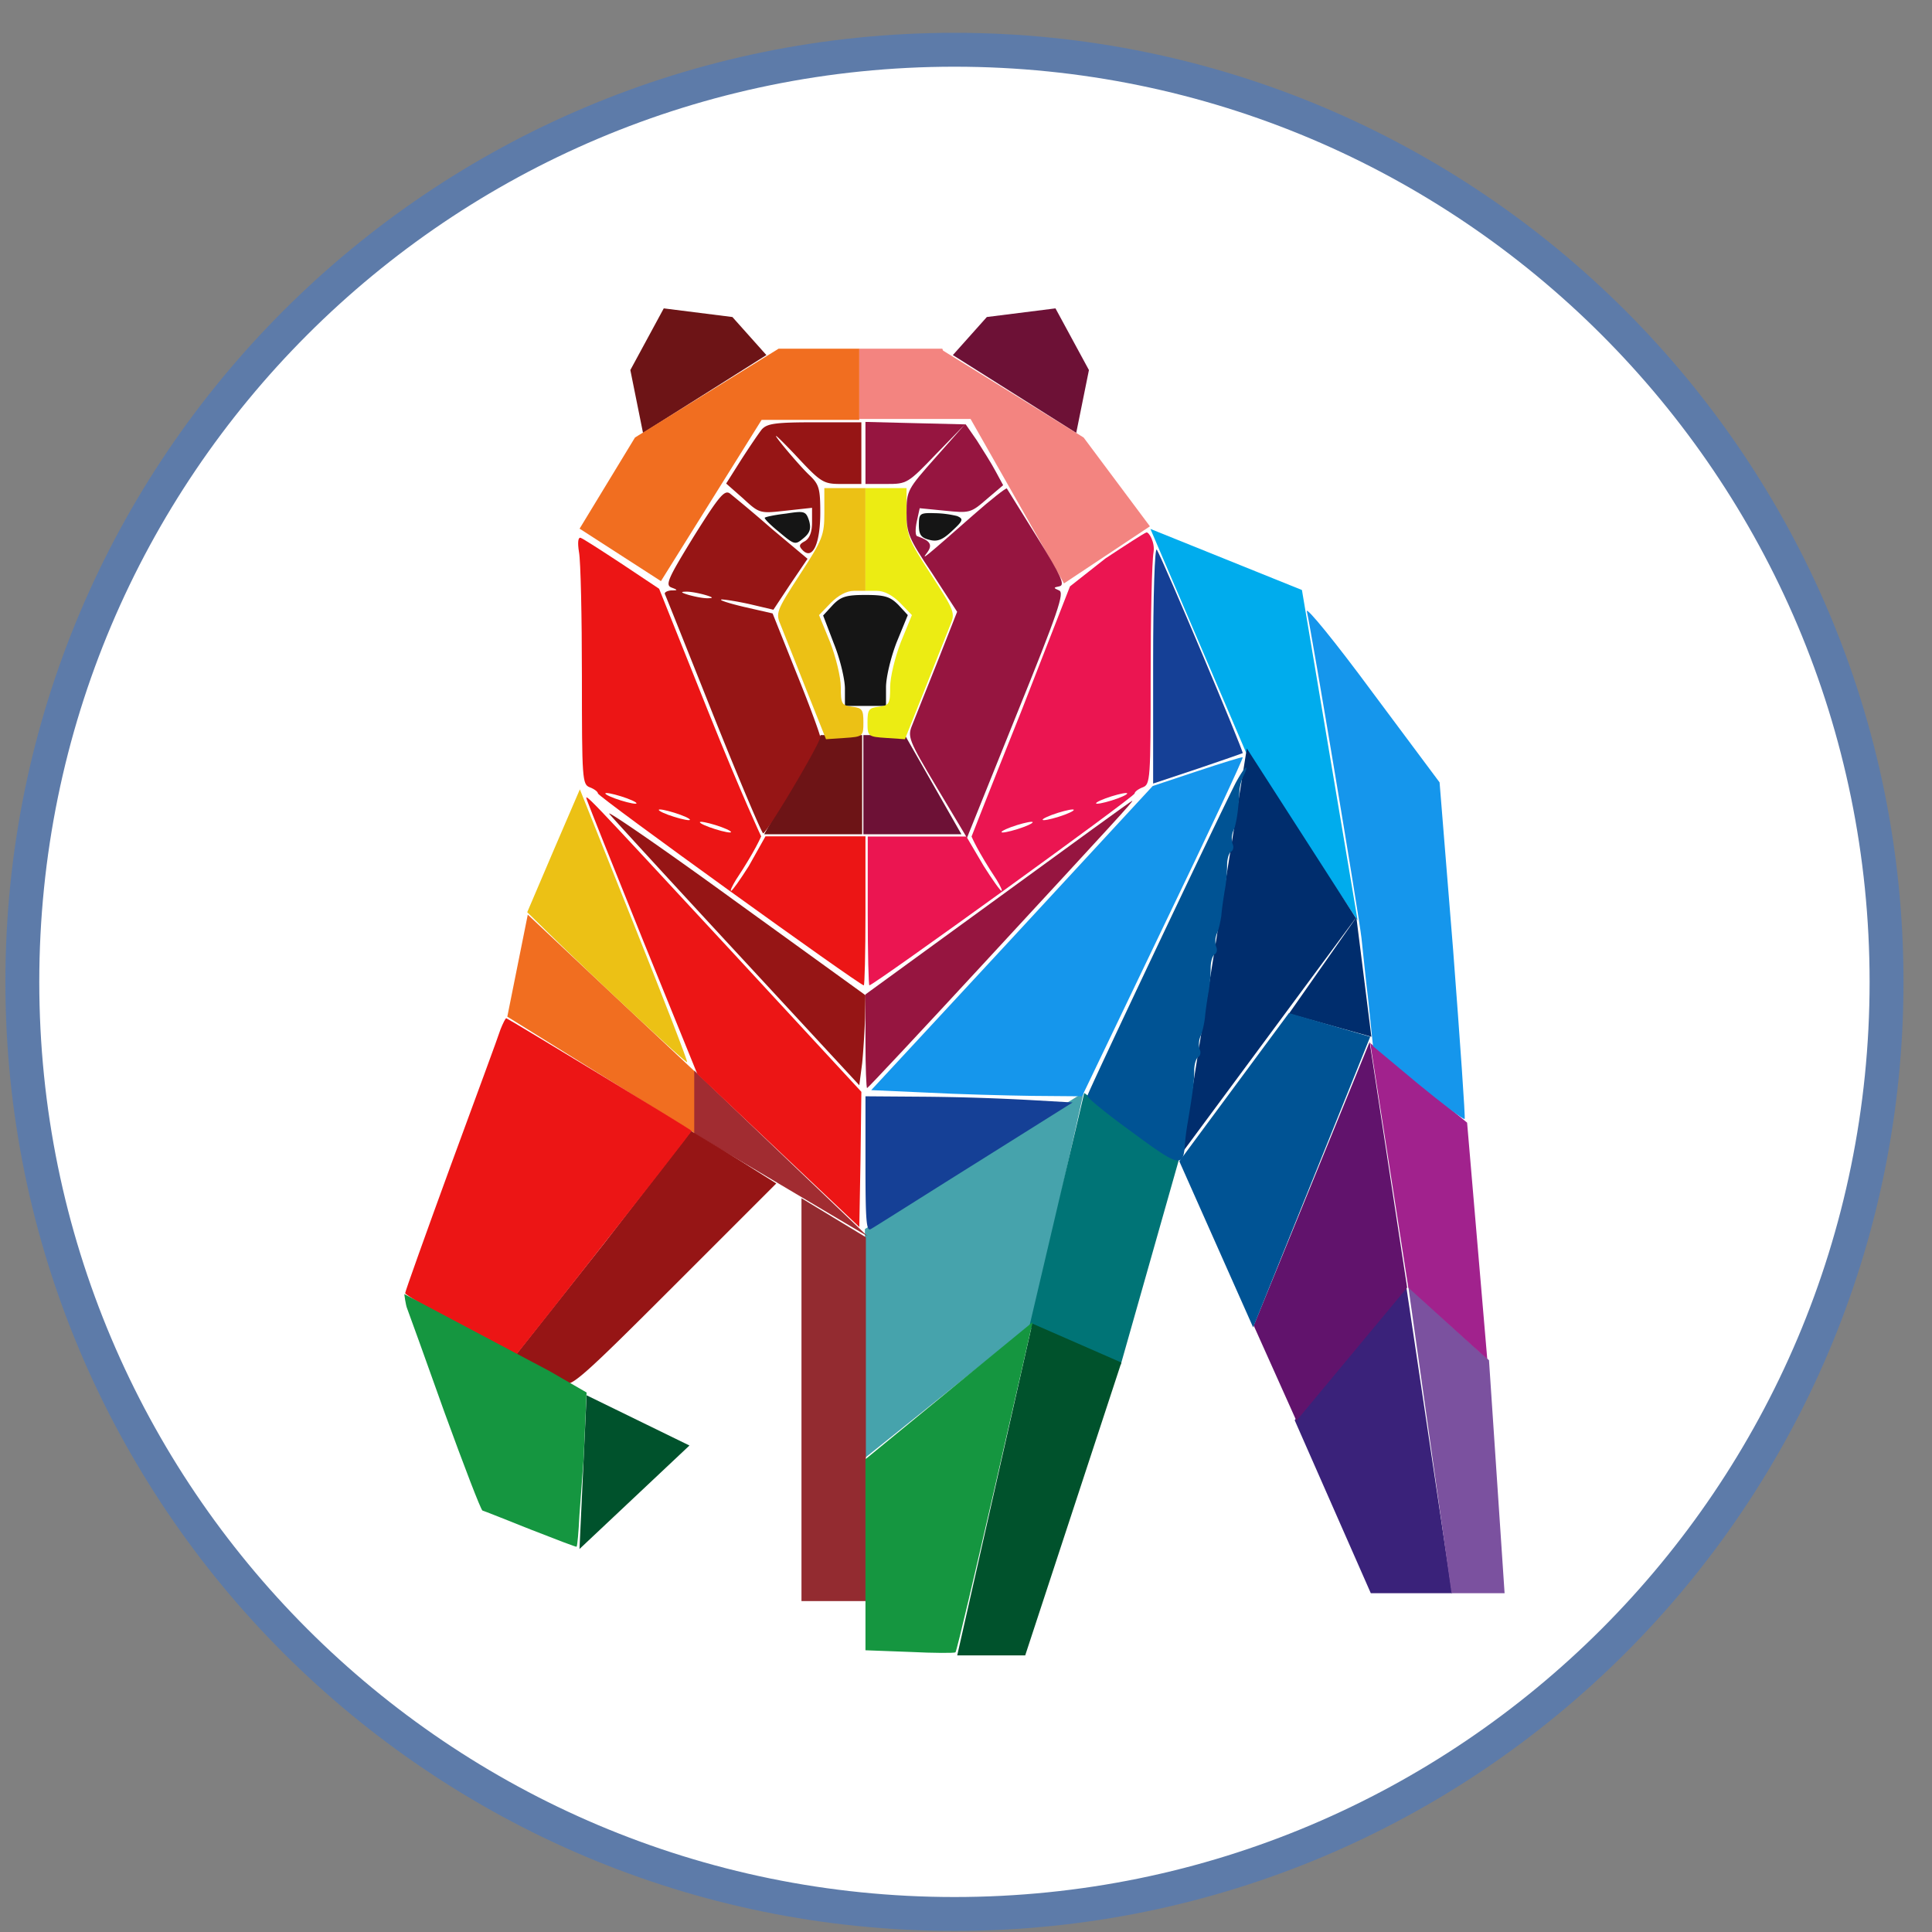 <svg xmlns="http://www.w3.org/2000/svg" width="57" height="57" fill="none" viewBox="0 0 57 57"><rect x="0" y="0" width="57" height="57" fill="#808080" stroke="none"/><g clip-path="url(#a)"><path fill="#fff" stroke="#5d7ba9" d="M28.159 1.468c15.188 0 27.5 12.312 27.5 27.5s-12.312 27.5-27.5 27.5-27.5-12.312-27.5-27.5 12.312-27.5 27.5-27.5Z"/><path fill="#6d1416" d="M25.436 24.614h-2.892l1.667-2.926h1.225z"/><path fill="#6d1136" d="M25.473 24.614h2.892l-1.667-2.926h-1.226z"/><path fill="#6d1416" d="m18.597 10.918.374 1.855 3.64-2.297-1.003-1.123-2.025-.255z"/><path fill="#6d1136" d="m32.127 10.918-.375 1.855-3.64-2.297 1.003-1.123 2.025-.255z"/><path fill="#f38480" d="M25.351 12.36v-2.072h2.45l.022.056 4.147 2.564 1.956 2.62-2.535 1.685-2.756-4.852z"/><path fill="#f16e20" d="M25.351 12.388v-2.1H22.97l-4.236 2.62-1.634 2.689 2.4 1.548 2.97-4.757z"/><path fill="#00aced" d="m36.753 22.18-2.812-6.575 4.47 1.802 1.643 9.747z"/><path fill="#002d6d" d="m36.785 22.08-1.906 11.926 5.122-6.925zM40.46 30.587l-2.433-.68 1.99-2.842z"/><path fill="#3a227a" d="m40.443 47.005-2.246-5.104 3.284-3.999 1.36 9.103z"/><path fill="#7b519f" d="m43.93 40.131-2.381-2.177 1.276 9.051h1.565z"/><path fill="#61136c" d="m41.515 37.988-1.106-7.248-3.42 8.37 1.259 2.808z"/><path fill="#a1228d" d="m43.284 33.122-2.858-2.348 1.123 7.214 2.33 2.11z"/><path fill="#46a3ac" d="M25.517 43.014v-6.753l6.454-4.032-1.522 6.835z"/><path fill="#007476" d="m30.362 39.165 2.704 1.095 1.709-6.023-2.787-1.99z"/><path fill="#932b30" d="m25.546 36.503-1.9-1.152v11.886h1.9z"/><path fill="#f16e20" d="m14.967 29.995.604-3.01 4.95 4.649v1.813z"/><path fill="#a12c31" d="m20.482 31.585 5.113 4.888-5.113-3.031z"/><path fill="#00522c" d="m17.097 45.7.209-4.535 3.035 1.482zM28.241 48.839l2.215-9.79 2.628 1.15-2.837 8.64z"/><path fill="#151515" d="M23.194 15.152c-.328.037-.607.097-.63.122-.025.024.169.218.424.424.448.376.473.388.715.182.194-.158.23-.28.17-.51-.097-.29-.134-.303-.68-.218M27.11 15.492c0 .278.06.375.315.436.23.06.388 0 .667-.267.328-.303.34-.351.146-.436a3 3 0 0 0-.667-.085c-.437-.012-.461.012-.461.352M24.564 17.856l-.279.303.315.825c.182.448.328 1.055.328 1.333v.51h1.212v-.546c0-.303.145-.897.315-1.334l.328-.8-.28-.303c-.242-.242-.4-.291-.97-.291s-.727.049-.97.303"/><path fill="#961515" d="M22.478 12.666c-.097.121-.376.534-.618.91l-.436.69.497.437c.485.449.497.449 1.26.364l.777-.085v.436c0 .28-.073.461-.206.546-.182.097-.194.145-.061.279.29.279.51-.218.51-1.116 0-.715-.037-.836-.316-1.103-.17-.158-.534-.57-.8-.897-.34-.425-.23-.34.351.266.8.861.849.886 1.407.886h.57v-1.82h-1.37c-1.165 0-1.407.037-1.565.207M20.466 15.831c-.752 1.225-.849 1.43-.655 1.503s.194.085-.012.085c-.121.012-.206.061-.182.11.024.048.667 1.66 1.43 3.576.765 1.916 1.431 3.48 1.468 3.48.109 0 1.685-2.655 1.685-2.837 0-.073-.315-.934-.703-1.892l-.703-1.758-.849-.194c-.46-.109-.752-.206-.655-.218.097 0 .485.06.861.146l.667.157.497-.751.51-.752-1.056-.885a44 44 0 0 0-1.236-1.043c-.158-.11-.316.073-1.067 1.273m.34 1.722c.242.072.254.097.06.097-.133 0-.376-.049-.546-.097-.242-.073-.254-.097-.06-.097.133 0 .375.048.545.097M17.98 24.015c.121.146 1.831 2.013 3.795 4.135l3.577 3.868.085-.655c.036-.364.072-.958.085-1.322l.012-.679-3.892-2.813c-2.134-1.552-3.795-2.691-3.662-2.534M17.84 36.663l-2.603 3.287.646.397c.29.182.63.4.764.46.206.122.594-.23 3.237-2.873l3.019-3.019-.655-.412c-.364-.23-.897-.558-1.2-.74l-.658-.394z"/><path fill="#ec1515" d="M17.083 16.292c.049.267.085 1.904.085 3.662 0 3.043.012 3.188.23 3.273.134.049.243.134.243.182 0 .097 7.723 5.662 7.844 5.662.025 0 .049-.958.049-2.122v-2.275h-2.95l-.494.881c-.254.4-.485.728-.52.728-.037 0 .035-.146.145-.328.57-.86.742-1.28.742-1.28s-.549-1.157-1.555-3.666l-1.455-3.638-1.09-.727c-.607-.4-1.153-.752-1.226-.776s-.096.133-.048.424m1.419 7.263c.23.085.339.157.242.157s-.376-.072-.606-.157-.34-.158-.243-.158.376.073.607.158m1.576.485c.23.085.34.157.242.157-.097 0-.376-.072-.606-.157s-.34-.158-.242-.158c.096 0 .375.073.606.158m1.212.363c.23.085.34.158.243.158s-.376-.073-.607-.158c-.23-.084-.339-.157-.242-.157s.376.073.606.157"/><path fill="#eb1551" d="M34.033 16.292c-.048.267-.085 1.904-.085 3.662 0 3.043-.012 3.188-.23 3.273-.134.049-.243.134-.243.182 0 .097-7.704 5.662-7.826 5.662-.024 0-.048-.958-.048-2.122V24.68h2.91l.515.875c.254.4.485.728.521.728s-.036-.146-.145-.328c-.57-.86-.738-1.275-.738-1.275s.451-1.16 1.457-3.67l1.447-3.71 1.047-.825c.606-.4 1.133-.742 1.206-.766s.26.292.212.583m-1.418 7.263c-.23.085-.34.157-.243.157s.376-.072.606-.157.34-.158.243-.158-.376.073-.606.158m-1.577.485c-.23.085-.34.157-.242.157.097 0 .376-.072.606-.157s.34-.158.243-.158-.376.073-.607.158m-1.212.363c-.23.085-.34.158-.243.158s.376-.073.607-.158c.23-.084.34-.157.242-.157-.097 0-.376.073-.606.157"/><path fill="#ec1515" d="M17.326 23.627c.036.11.776 1.964 1.648 4.122l1.6 3.94 2.39 2.256 2.388 2.255.036-1.988.025-2-3.832-4.147c-4.437-4.79-4.352-4.705-4.255-4.438M14.767 30.368c-.06.194-.727 2-1.467 4.013-.74 2.025-1.346 3.722-1.346 3.77 0 .05.74.486 1.65.947l1.636.86 1.019-1.285c3.067-3.892 4.158-5.298 4.146-5.31-.109-.097-5.432-3.322-5.468-3.322-.024 0-.097.145-.17.327"/><path fill="#ecc115" d="M24.321 15.116c0 .679-.048.8-.727 1.843-.691 1.067-.716 1.127-.558 1.491.085.206.412 1.043.74 1.867l.594 1.492.546-.037c.545-.036.557-.048.557-.46 0-.376-.036-.425-.327-.461-.315-.037-.34-.085-.34-.582 0-.291-.145-.885-.315-1.322l-.327-.8.351-.364c.219-.218.461-.351.68-.351h.339V14.4H24.32z"/><path fill="#ecec13" d="M26.746 15.116c0 .679.049.8.728 1.843.69 1.067.715 1.127.558 1.491-.085.206-.413 1.043-.74 1.867l-.594 1.492-.546-.037c-.545-.036-.558-.048-.558-.46 0-.376.037-.425.328-.461.315-.037.34-.085.34-.582 0-.291.145-.885.314-1.322l.328-.8-.352-.364c-.218-.218-.46-.351-.679-.351h-.34V14.4h1.213z"/><path fill="#ecc115" d="m16.331 25.094-.776 1.819.594.582c1.322 1.297 4.086 3.88 4.123 3.843.024-.024-.68-1.842-1.564-4.05l-1.6-4z"/><path fill="#961540" d="M25.534 13.37v.909h.618c.606 0 .63-.012 1.467-.885l.849-.873-.86.97c-.838.946-.862.982-.862 1.637 0 .606.06.752.752 1.782l.74 1.14-.582 1.479c-.328.812-.655 1.649-.74 1.855-.146.352-.121.436.727 1.855l.886 1.48 1.454-3.614c1.237-3.055 1.431-3.625 1.261-3.686-.17-.073-.17-.085.013-.121.17-.036.06-.291-.655-1.443-.473-.764-.885-1.418-.897-1.443-.025-.024-.473.328-.982.776-1.407 1.237-1.577 1.383-1.37 1.116.17-.23.096-.352-.292-.485-.06-.012-.06-.218-.012-.437l.085-.388.74.073c.727.073.764.073 1.237-.34l.485-.412-.23-.424c-.122-.23-.377-.63-.546-.897l-.328-.473-1.479-.036-1.48-.037zM29.45 26.488l-3.916 2.85v1.382c0 .764.024 1.382.048 1.382.025 0 1.589-1.673 3.492-3.734 3.807-4.123 4.39-4.753 4.329-4.741-.025 0-1.807 1.297-3.953 2.861"/><path fill="#159640" d="M12.015 38.613c.048.121.545 1.504 1.103 3.068.57 1.564 1.067 2.861 1.116 2.885.048.012.69.267 1.418.558.74.291 1.346.521 1.358.51.024-.013.06-.437.085-.934l.121-1.625.09-1.992-1.098-.634-4.28-2.269s.038.324.087.433M30.464 39.008l-4.93 4.043v5.637l1.31.049c.715.036 1.32.036 1.345.012.073-.049 2.275-9.741 2.275-9.741"/><path fill="#154096" d="M34.021 19.577v3.54l1.31-.436c.715-.243 1.309-.449 1.333-.461.037-.036-2.328-5.65-2.534-6.002-.06-.109-.109 1.334-.109 3.359"/><path fill="#005394" d="M36.458 23.094c-.618 1.224-4.377 9.154-4.377 9.239 0 .06.594.545 1.334 1.079 1.358 1.006 1.491 1.042 1.54.388.012-.17.048-.473.084-.667.158-.946.194-1.237.194-1.54 0-.182.049-.352.11-.4.072-.037.097-.146.048-.243a.6.6 0 0 1 .037-.4c.048-.109.097-.34.12-.509.013-.17.061-.497.098-.727.048-.23.072-.57.072-.752s.049-.352.11-.4c.072-.037.097-.146.048-.243a.6.6 0 0 1 .036-.4c.049-.109.097-.34.122-.51.012-.169.06-.496.097-.727.048-.23.072-.57.072-.751s.049-.352.11-.4c.072-.037.097-.146.048-.243a.6.6 0 0 1 .036-.4c.085-.194.146-.643.17-1.164.012-.133.06-.327.133-.46.061-.122.085-.219.061-.219-.036 0-.17.206-.303.449"/><path fill="#154096" d="M25.534 34.345c0 1.649.024 2 .157 1.916.097-.049 1.468-.922 3.056-1.916l2.898-1.819-1.261-.072a69 69 0 0 0-3.056-.097l-1.794-.013z"/><path fill="#1596ec" d="M38.556 18.038c.145.63 1.552 9.057 1.612 9.639.037.327.121 1.188.206 1.891l.134 1.298 1.321 1.103c.74.606 1.358 1.08 1.383 1.043.024-.025-.134-2.268-.34-4.983l-.4-4.947-1.989-2.668c-1.09-1.479-1.964-2.546-1.927-2.376M35.318 22.754l-1.31.436-4.146 4.486-4.158 4.486 1.636.073c.91.049 2.304.085 3.116.097l1.468.012 2.388-4.983c1.322-2.74 2.376-4.995 2.352-5.02-.024-.012-.618.17-1.346.413"/><path fill="#005394" d="m36.972 39.162-2.178-4.9 3.233-4.373 2.399.698z"/></g><defs><clipPath id="a"><path fill="#fff" d="M.159.968h56v56h-56z"/></clipPath></defs></svg>